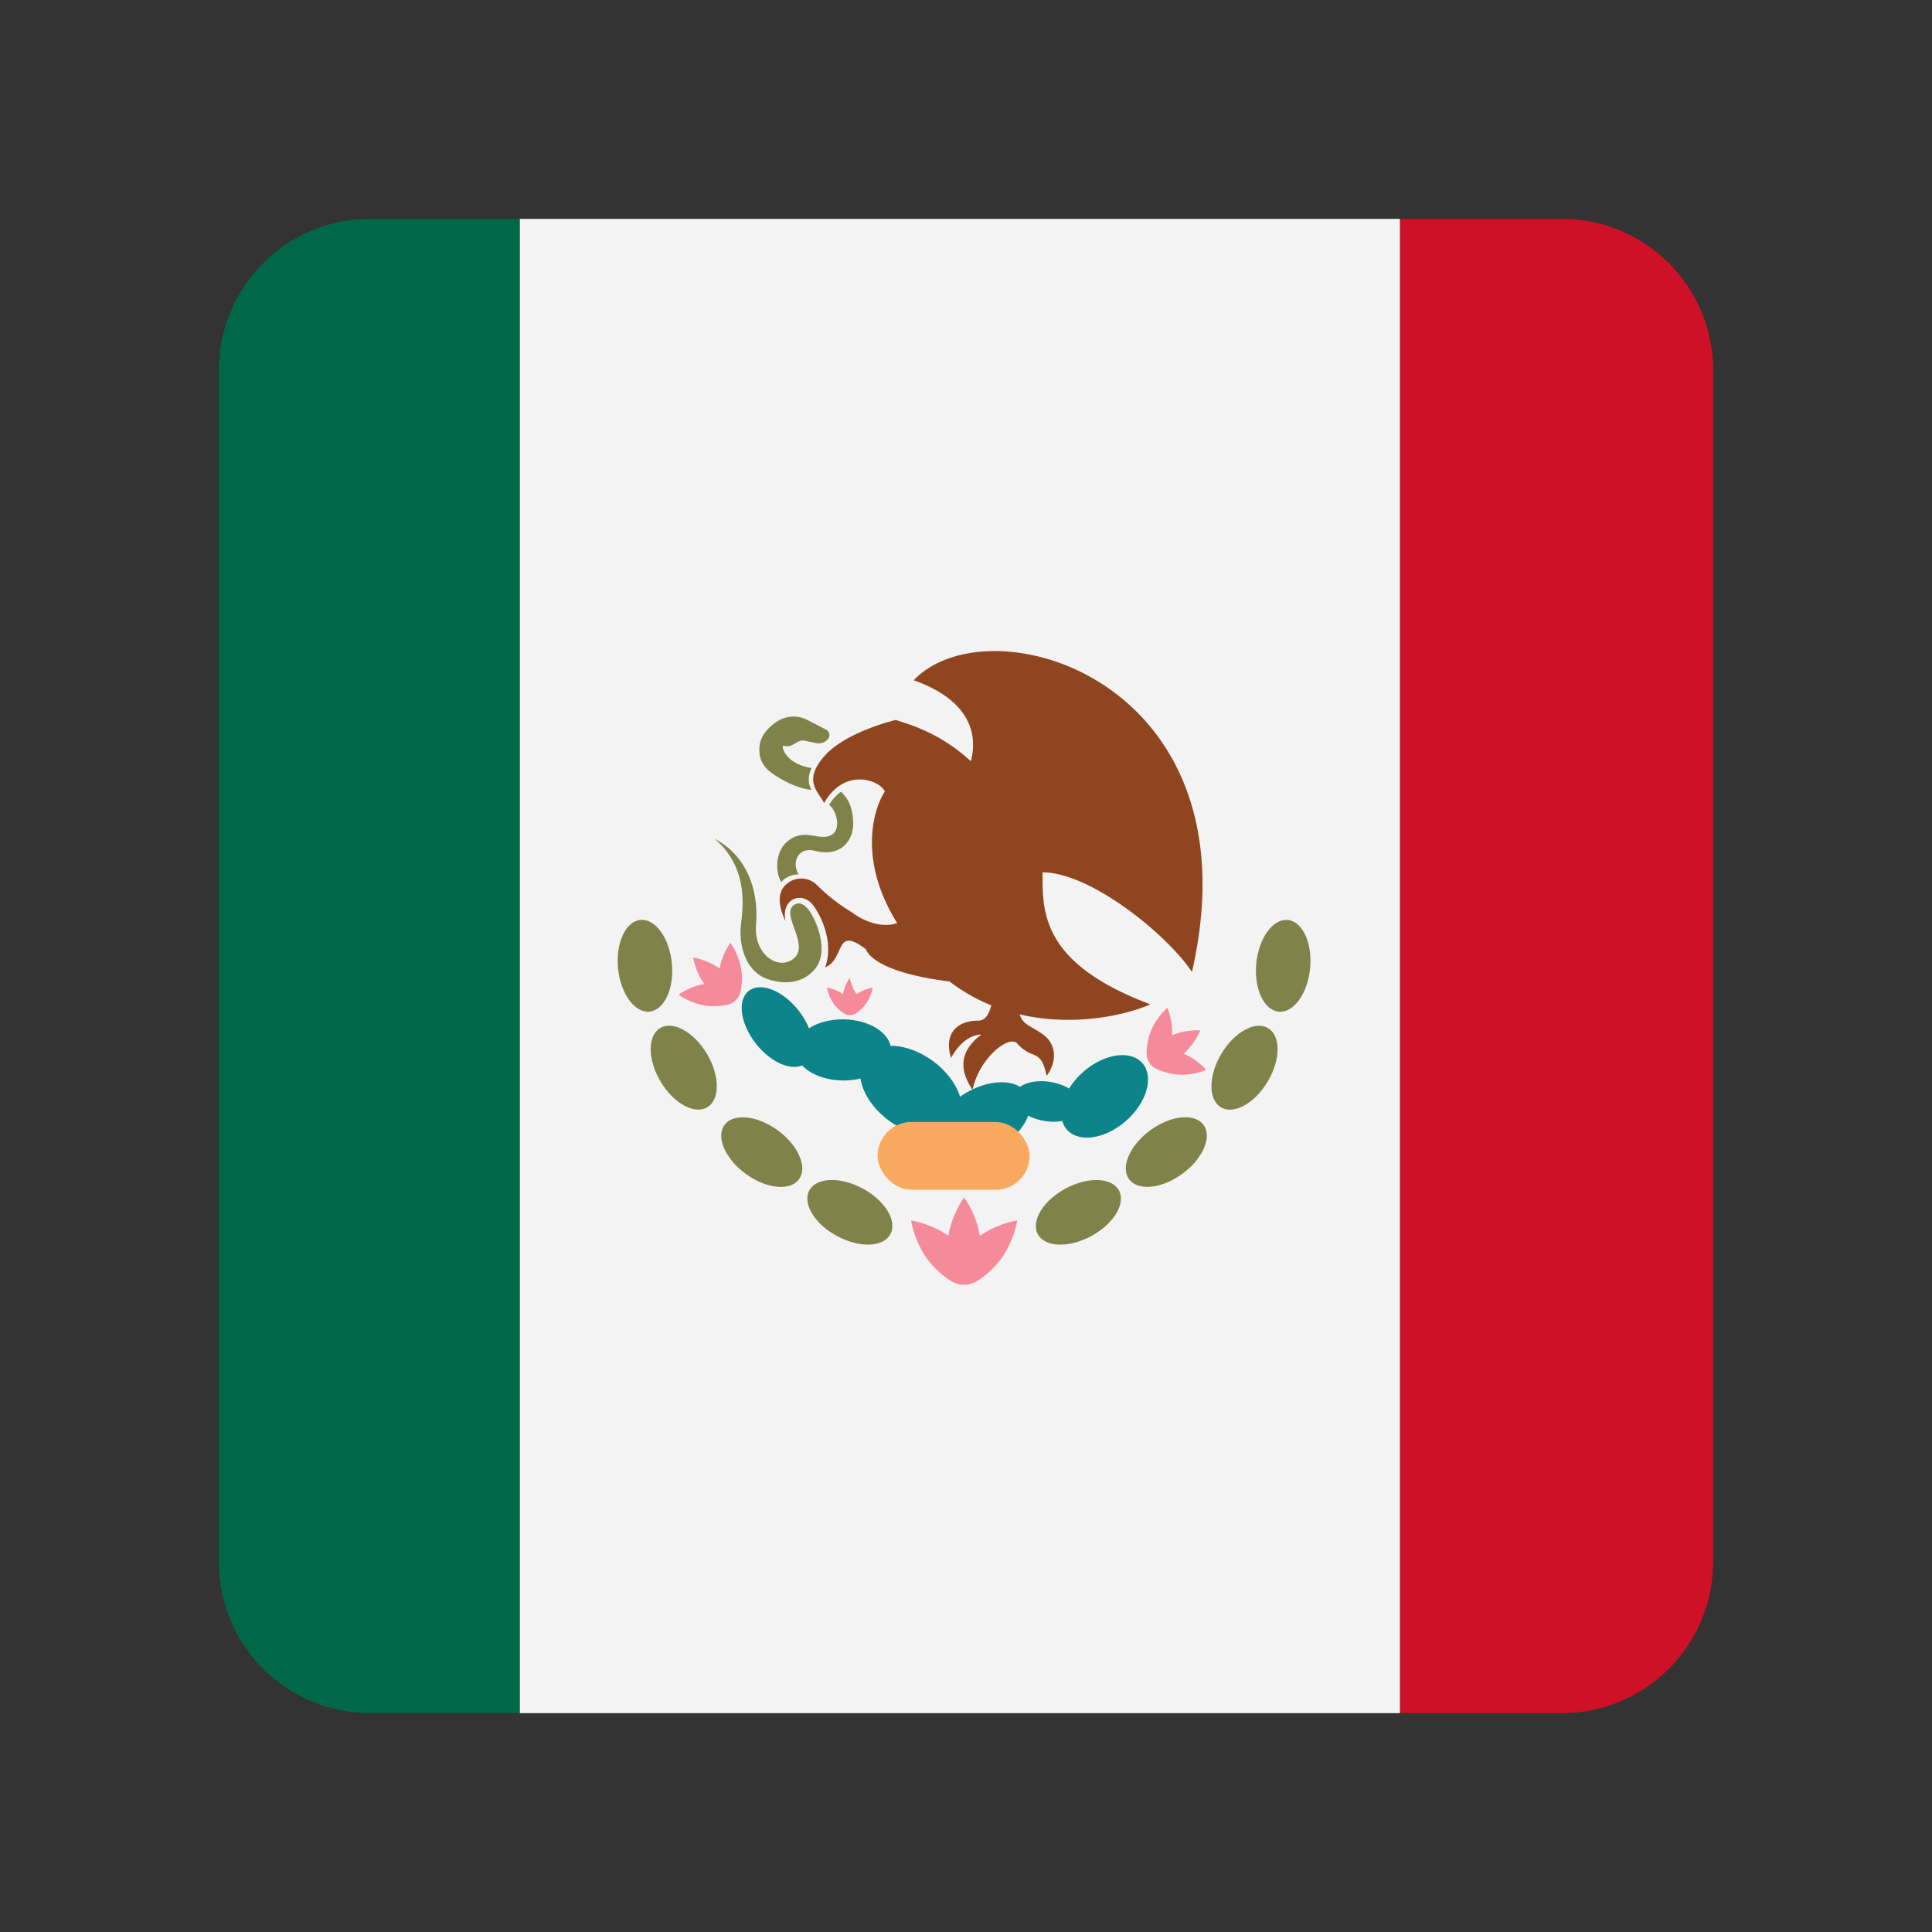 <svg xmlns="http://www.w3.org/2000/svg" width="512" height="512" fill="none" viewBox="0 0 512 512"><rect x="0" y="0" width="512" height="512" fill="#333333" stroke="none"/><path fill="#006847" d="M137.77 454H98.1A40.1 40.1 0 0 1 58 413.9V98.1A40.1 40.1 0 0 1 98.1 58h39.67v396Z"/><path fill="#CE1126" d="M371 454h42.9a40.1 40.1 0 0 0 40.1-40.1V98.1A40.1 40.1 0 0 0 413.9 58H371v396Z"/><path fill="#F3F3F3" d="M137.77 58h233.22v396H137.77V58Z"/><path fill="#7F834A" d="M215.1 203.52c-1.4 2.77-.58 5.02 0 5.77-1.77 0-6.37-1.33-10.84-4.63-2.6-1.92-3.28-4.43-2.95-7.1.34-2.72 2.33-4.85 4.62-6.35a7.96 7.96 0 0 1 8-.43l2.52 1.29 2.48 1.3c.95.5 1.17 1.76.44 2.56a3.28 3.28 0 0 1-3.07 1l-2.82-.58c-2.25-.68-3.18 2.05-5.77 1.27-.9-.27.26 4.89 7.38 5.9ZM208.6 223.06c-3.4 2.86-3.03 8.52-1.52 10.74.76-1.29 3.24-2.22 4.58-2.04-2.04-3.4.05-7.37 4.2-6.3 7.74 1.96 10.4-3.64 10.25-7.4-.18-4.54-1.45-6.48-3.23-8.25-1.3.9-2.49 2.36-3.17 3.48 2 1.46 3.17 6.22.9 7.81-3.22 2.26-7.24-2.09-12.02 1.96Z"/><path fill="#8F4620" fill-rule="evenodd" d="M315.88 257.58c17.72-77.3-53.65-98.47-73.73-77.3 14.28 5.07 17.17 13.64 15.14 21.47-7.52-6.97-15.09-9.4-18.57-10.52-.55-.18-1-.32-1.33-.44 0 0-13.34 3.12-19 9.68-4.61 5.34-2.72 8.15-1.04 10.64.39.57.76 1.13 1.04 1.7 5.54-9.7 14.98-5.92 16.1-3.03-2.76 4.04-7.41 17.76 3.28 34.87-6.13 1.93-12.03-2.89-12.03-2.89a48.48 48.48 0 0 1-9.25-7.22 5.89 5.89 0 0 0-8.32 0c-2.9 2.74-.96 7.65 0 9.59-1.24-5.97 4.2-7.9 7.06-4.54 1.86 2.18 5.97 9.65 3.45 16.8 2.05-.88 2.9-2.73 3.62-4.32 1.16-2.57 2.03-4.47 7.22-.47 0 0 1.17 5.89 22.11 8.5a48.04 48.04 0 0 0 11.06 6.33c-.58 2.38-1.62 4.05-3.38 4.05-5.94 0-9.23 3.69-7.26 9.88 2.51-4.6 5.68-6.19 8.05-6.19-7.11 5.27-4.87 10.94-2.37 14.63 1.84-8.57 9.75-14.63 11.85-12.26a9.7 9.7 0 0 0 4 2.82c1.67.7 2.83 1.2 3.79 5.75 3.03-4.09 2.37-8.57-.93-10.94-1.03-.75-1.94-1.27-2.71-1.72-1.74-1-2.86-1.65-3.51-3.63 14.22 3.33 27.93.28 34.65-2.66-28.6-10.73-28.6-24.17-28.58-34.43v-.55c12.63 0 32.92 16.38 39.6 26.4Z" clip-rule="evenodd"/><path fill="#7F834A" d="M196.43 244.38c1.09-8.23 0-16.06-7.07-22.1 8.42 4.4 11.8 13.38 11 22.85-.67 7.98 6.19 12.35 10.15 8.74 3.97-3.62-3.47-11.38-.26-13.91 3.21-2.53 6.1 4.38 6.85 7.18.6 2.25 1.49 6.63-1.27 9.83-3.15 3.64-7.96 4.06-12.57 2.45-5.05-1.76-7.77-8-6.83-15.04Z"/><ellipse cx="205.98" cy="272.19" fill="#0C8489" rx="12.21" ry="7.16" transform="rotate(51.69 205.98 272.19)"/><ellipse cx="225.22" cy="321.27" fill="#7F834A" rx="12.21" ry="7.16" transform="rotate(28.33 225.22 321.27)"/><ellipse cx="201.87" cy="305.32" fill="#7F834A" rx="12.21" ry="7.16" transform="rotate(36.04 201.87 305.32)"/><ellipse cx="181.19" cy="282.95" fill="#7F834A" rx="12.21" ry="7.16" transform="rotate(59.28 181.2 282.95)"/><ellipse cx="170.92" cy="255.94" fill="#7F834A" rx="12.21" ry="7.16" transform="rotate(84.3 170.92 255.94)"/><ellipse cx="12.21" cy="7.16" fill="#7F834A" rx="12.21" ry="7.16" transform="scale(-1 1) rotate(28.33 -759.08 -426.12)"/><ellipse cx="12.21" cy="7.16" fill="#7F834A" rx="12.21" ry="7.16" transform="scale(-1 1) rotate(36.04 -606.69 -337.6)"/><ellipse cx="12.21" cy="7.16" fill="#7F834A" rx="12.21" ry="7.16" transform="scale(-1 1) rotate(59.28 -401.15 -155.48)"/><ellipse cx="12.21" cy="7.16" fill="#7F834A" rx="12.21" ry="7.16" transform="scale(-1 1) rotate(84.29 -301.38 -63.07)"/><ellipse cx="223.44" cy="278.24" fill="#0C8489" rx="12.7" ry="8.1" transform="rotate(.61 223.44 278.24)"/><ellipse cx="241.44" cy="289.11" fill="#0C8489" rx="15.12" ry="9.82" transform="rotate(36.38 241.44 289.1)"/><ellipse cx="260.42" cy="296.84" fill="#0C8489" rx="13.69" ry="8.47" transform="rotate(150 260.42 296.84)"/><ellipse cx="277.59" cy="291.9" fill="#0C8489" rx="9.03" ry="5.23" transform="rotate(-170.37 277.59 291.9)"/><ellipse cx="292.74" cy="290.55" fill="#0C8489" rx="13.33" ry="8.62" transform="rotate(138.56 292.74 290.55)"/><path fill="#F48A9A" fill-rule="evenodd" d="M313.67 279.24a17.74 17.74 0 0 1 6.01 4.3s-4.67 2.06-9.59.94c-3.41-.79-5-1.83-5.52-2.94-.77-.95-1.01-2.83-.23-6.24 1.13-4.92 5.02-8.23 5.02-8.23s1.46 3.31 1.25 7.29c3.75-1.6 7.48-1.3 7.48-1.3s-1.35 3.5-4.42 6.18ZM190.71 256.68c.69-3.93 2.85-6.82 2.85-6.82s3.06 4.09 3.06 9.14c0 3.5-.66 5.27-1.63 6.03-.76.97-2.53 1.62-6.03 1.62-5.05 0-9.14-3.05-9.14-3.05s2.9-2.16 6.82-2.85c-2.4-3.3-2.93-7-2.93-7s3.7.54 7 2.93ZM227.01 263.47a11.03 11.03 0 0 1 4.26-1.75s-.46 3.14-2.68 5.37c-1.54 1.54-2.6 2.03-3.36 1.94-.76.1-1.83-.4-3.38-1.94-2.22-2.22-2.68-5.37-2.68-5.37s2.23.32 4.25 1.75a11 11 0 0 1 1.8-4.37 11 11 0 0 0 1.8 4.37ZM259.67 327.5a25.64 25.64 0 0 1 9.9-4.06s-1.07 7.3-6.23 12.47c-3.57 3.57-6.06 4.72-7.82 4.52-1.76.22-4.26-.92-7.85-4.51-5.16-5.17-6.22-12.48-6.22-12.48s5.17.75 9.88 4.06c.94-5.82 4.17-10.16 4.17-10.16s3.24 4.34 4.17 10.17Z" clip-rule="evenodd"/><rect width="40.3" height="17.96" x="232.56" y="297.34" fill="#F9AA5E" rx="8.98"/></svg>